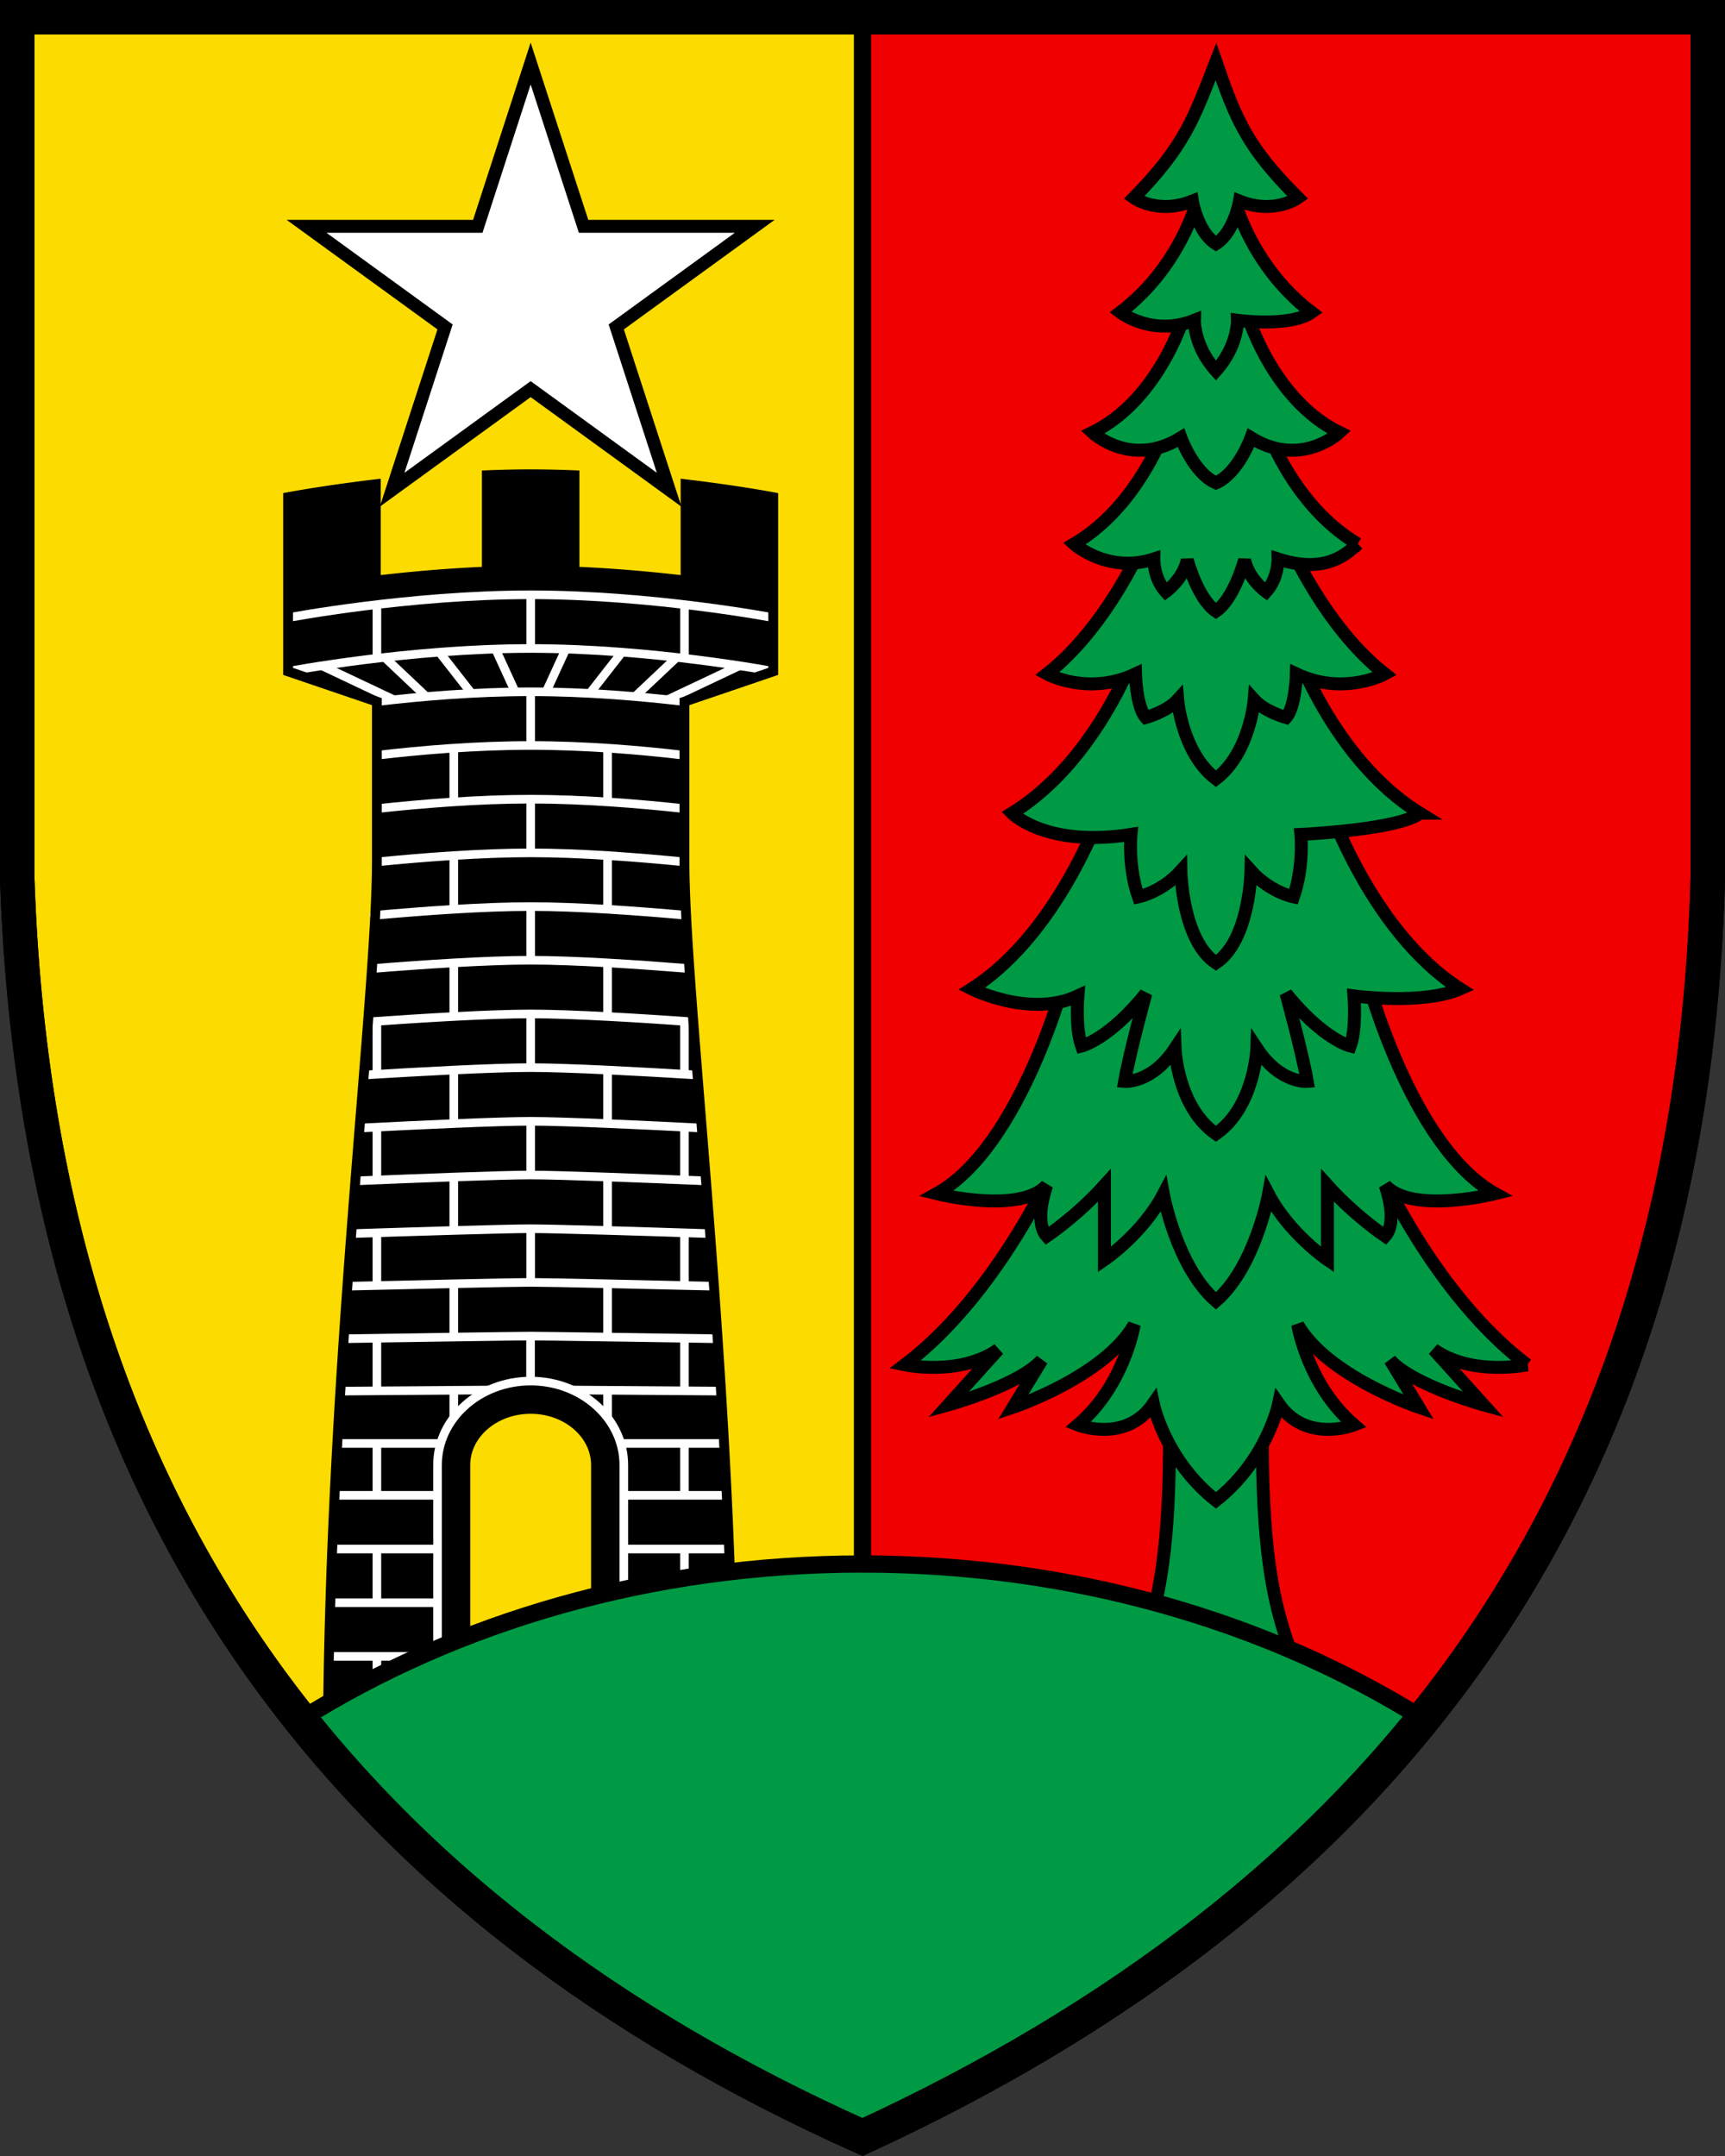 <?xml version="1.0" encoding="UTF-8"?>
<svg width="400" height="500" version="1.1" xmlns="http://www.w3.org/2000/svg">
<rect width="100%" height="100%" fill="#333333" stroke="none"/>
<path d="M200 4v491.61h.002c117-53.957 192-143.89 196-291.77V4h-196z" fill="#f00000"/>
<path d="M200 4H4v199.84c5 149.88 80 239.81 196 291.77V4z" fill="#fcdb00" stroke="#000" stroke-width="4"/>
<g fill="#094" stroke="#000" stroke-width="3">
<path d="m293.04 291.61h-22.165c0 56.187 4.802 87.698-21.795 115.03h65.755c-26.598-27.333-21.795-58.842-21.795-115.03z"/>
<path d="m354.12 316.52c-24.873-18.863-38.666-54.951-38.666-54.951l-33.493 13.123-33.492-13.123s-13.793 36.088-38.666 54.951c0 0 12.807 2.732 21.673-3.556l-11.575 12.85s16.376-4.51 21.671-10.39l-6.649 10.937s21.179-7.11 28.075-19.137c0 0-2.216 13.944-13.052 23.238 0 0 11.082 4.374 17.485-4.92 0 0 2.71 13.121 14.53 22.417 11.822-9.294 14.53-22.417 14.53-22.417 6.404 9.294 17.486 4.92 17.486 4.92-10.837-9.294-13.052-23.236-13.052-23.236 6.896 12.026 28.075 19.135 28.075 19.135l-6.65-10.937c5.296 5.878 21.672 10.39 21.672 10.39l-11.575-12.85c8.866 6.288 21.673 3.556 21.673 3.556z"/>
<path d="M346.729 276.827c-19.703-10.936-30.045-50.85-30.045-50.85l-15.515-.273-19.21 15.857-19.21-15.857-15.514.273s-10.343 39.914-30.045 50.85c0 0 19.369 4.894 25.54-1.958 0 0-3.116 8.343 0 11.801 0 0 6.988-4.67 13.37-11.756v17.223s8.866-6.016 13.669-15.173c0 0 3.078 16.811 12.19 24.74 9.113-7.927 12.19-24.74 12.19-24.74 4.803 9.158 13.669 15.173 13.669 15.173v-17.224c6.383 7.084 13.371 11.755 13.371 11.755 3.115-3.456 0-11.801 0-11.801 6.171 6.853 25.54 1.96 25.54 1.96z"/>
<path d="m338.6 229.33c-21.426-13.668-31.523-45.108-31.523-45.108l-25.12 9.978-25.12-9.978s-10.096 31.439-31.522 45.108c0 0 13.545 6.834 24.627 1.64 0 0-0.616 7.517 0.862 11.619 0 0 6.28-1.504 14.9-12.166 0 0-3.694 13.396-4.926 20.367 0 0 6.28 0.548 11.698-7.654 0 0 0.492 13.532 9.481 19.82 8.99-6.288 9.481-19.82 9.481-19.82 5.419 8.202 11.698 7.654 11.698 7.654-1.231-6.971-4.926-20.367-4.926-20.367 8.62 10.663 14.9 12.166 14.9 12.166 1.478-4.1 0.862-11.62 0.862-11.62s16.081 2.145 24.628-1.639z"/>
<path d="m329.24 188.59c-21.671-13.396-30.538-42.376-30.538-42.376l-16.746 7.93-16.746-7.93s-8.866 28.98-30.538 42.375c0 0 7.881 8.035 27.583 4.921 0 0-0.739 7.382 1.724 14.489 0 0 5.417-1.094 9.85-6.015 0 0 0.26 16.064 8.127 21.324 7.868-5.261 8.127-21.324 8.127-21.324 4.433 4.92 9.85 6.015 9.85 6.015 2.463-7.107 1.725-14.489 1.725-14.489s22.902-1.072 27.582-4.92z"/>
<path d="m296.238 120.204-14.284.274-14.284-.274s-8.866 23.511-24.873 36.087c0 0 9.482 5.195 20.503 0 0 0 .184 7.654 2.4 10.115 0 0 4.925-1.366 7.388-4.1 0 0 .985 12.3 8.866 18.315 7.881-6.014 8.866-18.316 8.866-18.316 2.463 2.735 7.388 4.101 7.388 4.101 2.217-2.46 2.4-10.115 2.4-10.115 11.02 5.195 20.503 0 20.503 0-16.007-12.576-24.873-36.087-24.873-36.087z"/>
<path d="m314.83 126.15c-16.624-9.842-22.534-30.55-22.534-30.55l-10.344 1.025-10.343-1.025s-5.91 20.708-22.534 30.55c0 0 7.757 6.97 18.47 3.485 0 0-0.092 4.408 2.77 7.587 0 0 4.064-2.87 4.988-7.381 0 0 2.401 9.02 6.65 11.891 4.247-2.87 6.649-11.891 6.649-11.891 0.923 4.51 4.987 7.38 4.987 7.38 2.863-3.177 2.77-7.586 2.77-7.586 11.284 3.671 16.142-1.46 18.471-3.485z"/>
<path d="m288.98 72.203-7.019 1.026-7.019-1.026s-5.725 20.298-21.61 28.09c0 0 8.866 8.407 20.502 1.232 0 0 2.955 8.2 8.127 10.456 5.172-2.255 8.127-10.456 8.127-10.456 11.637 7.175 20.503-1.231 20.503-1.231-15.885-7.793-21.611-28.09-21.611-28.09z"/>
<path d="m304.12 72.432c-15.33-11.687-18.654-28.91-18.654-28.91l-3.51-2.05-3.51 2.05s-3.324 17.223-18.654 28.91c0 0 7.388 5.742 17.177 1.846 0 0-0.185 5.946 4.987 11.686 5.172-5.74 4.987-11.686 4.987-11.686s12.191 1.681 17.177-1.846z"/>
<path d="M281.956 14.287c-5.121 13.154-7.245 19.556-19.024 31.575 0 0 5.512 3.996 13.56.768 0 0 1.216 7.228 5.464 9.893 4.248-2.666 5.465-9.893 5.465-9.893 8.05 3.227 13.56-.768 13.56-.768-11.755-11.775-14.32-17.933-19.025-31.575z"/>
</g>
<path d="m123.05 160.43c-12.837 0-25.562 1.087-35.66 2.277v36.934c0 31.975-11.277 119.57-11.373 206.78a286.88 286.88 0 0 0 8.863 9.879h20.364v-76.549c0-8.659 7.972-15.68 17.806-15.68s17.806 7.02 17.806 15.68v67.782h29.236c0-87.58-11.381-175.78-11.381-207.89v-36.934c-10.097-1.19-22.823-2.277-35.66-2.277z"/>
<path d="m66.806 155.7 20.587 7.011c10.098-1.19 22.823-2.278 35.66-2.278s25.564 1.088 35.66 2.278l20.588-7.01s-27.87-5.312-56.248-5.312c-28.376 0-56.247 5.311-56.247 5.311z"/>
<path d="M158.964 112.299v22.35c-7.464-.885-16.388-1.716-25.747-2.094v-22.35c-3.35-.136-6.754-.214-10.167-.214s-6.815.079-10.166.213v22.35c-9.359.379-18.283 1.21-25.747 2.096v-22.351c-12.083 1.433-20.334 3.003-20.334 3.003v40.402s27.87-5.31 56.247-5.31 56.248 5.31 56.248 5.31v-40.402s-8.25-1.57-20.334-3.003z"/>
<g fill="none">
<g stroke="#fff" stroke-width="2.5">
<g stroke-linejoin="round">
<path d="m87.393 249.13v-12.284m0 36.814v-12.261m0 36.73v-12.23m0 24.446v12.208m0 12.2v12.033m0 12.451v12.451m0 12.451v12.45m17.83-223.08v12.458m0 12.458v12.444m0 12.443v12.428m0 12.42v12.413m0 12.398v12.382m0 12.375v12.352m0 12.345v12.329m53.491-85.623v-12.284m0 36.814v-12.261m0 36.73v-12.23m0 24.446v12.208m0 12.2v12.033m0 12.451v12.451m0 12.451v12.45m-17.83-223.08v12.458m0 12.458v12.444m0 12.443v12.428m0 12.42v12.413m0 12.398v12.382m0 12.375v12.352m0 12.345v12.329m-17.831-161.87v-12.451m0 37.352v-12.45m0 37.352v-12.451m0 37.36v-12.451m0 37.352v-12.45m0 37.352v-12.451m-0.03 24.902v12.45m-48.388-167.91 16.666 7.883m-2.095-9.817 9.621 9.09m3.058-10.297 7.458 9.56m5.569-10.281 4.553 9.932m52.003-6.07-16.662 7.883m2.094-9.817-9.628 9.09m-3.05-10.297-7.458 9.56m-5.569-10.281-4.553 9.932" stroke-width="2"/>
</g>
<g stroke-linecap="round" stroke-linejoin="round">
<path d="m140.86 396.59h29.174m-93.964 0h29.176m35.614-12.45h28.977m-93.569 0h28.978m35.614-12.451h28.65m-92.918 0h28.654m35.614-12.451h28.21m-92.034 0h28.21m35.614-12.451h27.664m-90.939 0h27.661m34.682-12.033h27.974m-89.696 0h27.973m-27.206-12.14c16.088-0.12 42.537-0.317 44.05-0.317 1.516 0 28.075 0.199 44.168 0.317m-87.493-12.147c15.675-0.241 40.374-0.617 43.327-0.617 2.955 0 27.695 0.375 43.382 0.617m-85.879-12.178c15.226-0.363 38.194-0.892 42.5-0.892 4.307 0 27.295 0.529 42.532 0.892m-84.137-12.192c14.733-0.482 36.044-1.145 41.607-1.145 5.562 0 26.883 0.663 41.625 1.145m-82.279-12.231c14.202-0.596 33.943-1.37 40.658-1.37 6.713 0 26.465 0.774 40.673 1.37m-80.331-12.261c13.632-0.701 31.91-1.56 39.66-1.56 7.753 0 26.053 0.859 39.694 1.56m-78.38-12.292c13.042-0.797 30.011-1.72 38.69-1.72s25.655 0.923 38.703 1.72m-76.406-12.321c12.437-0.881 28.216-1.846 37.703-1.846 9.49 0 25.284 0.965 37.728 1.846m-74.528-12.36c11.844-0.953 26.61-1.943 36.806-1.943s24.966 0.99 36.814 1.944m-73.127-12.346c11.334-1.02 25.398-2.042 36.311-2.042 10.829 0 24.763 1.005 36.054 2.019m-71.713-12.374c10.82-1.073 24.181-2.1 35.66-2.1 11.482 0 24.846 1.027 35.667 2.1m-71.319-12.352c10.445-1.135 23.47-2.198 35.657-2.198 12.19 0 25.218 1.062 35.663 2.198m-71.32-12.375c10.096-1.19 22.826-2.276 35.66-2.276 12.835 0 25.566 1.086 35.66 2.276" stroke-width="2"/>
</g>
<path d="m179.3 155.7s-27.87-5.31-56.248-5.31c-28.375 0-56.247 5.31-56.247 5.31m112.5-12.45s-27.87-5.312-56.248-5.312c-28.375 0-56.247 5.312-56.247 5.312m20.59 19.461c10.098-1.19 22.823-2.278 35.66-2.278s25.564 1.088 35.66 2.278m-35.66-12.322v-12.45m35.661 14.734v-12.458m-71.321 12.458v-12.458" stroke-width="2"/>
</g>
<path d="M123.053 109.992c-3.412 0-6.815.079-10.166.213v22.35c-9.359.378-18.284 1.21-25.748 2.096v-22.352c-12.083 1.434-20.334 3.004-20.334 3.004v40.403l20.588 7.01v36.933c0 31.975-11.277 119.568-11.373 206.777a286.877 286.877 0 0 0 8.863 9.878h20.364V339.758c0-8.658 7.972-15.68 17.806-15.68s17.806 7.022 17.806 15.68v67.782h29.236c0-87.58-11.381-175.782-11.381-207.892v-36.933l20.586-7.01v-40.402s-8.252-1.571-20.334-3.004v22.351c-7.465-.885-16.387-1.718-25.746-2.096v-22.35c-3.35-.135-6.754-.212-10.167-.212z" stroke="#000" stroke-width="2.276"/>
</g>
<path d="m135.32 52.487h39.689l-32.11 23.331 12.261 37.755-32.11-23.331-32.116 23.33 12.269-37.754-32.114-23.33h39.7l12.262-37.751z" fill="#fff" stroke="#000" stroke-miterlimit="20" stroke-width="3"/>
<path d="m101.45 339.76v67.78h7.588v-67.78c0-6.555 6.285-11.887 14.011-11.887s14.012 5.332 14.012 11.887v67.78h7.587v-67.78c0-10.738-9.69-19.474-21.599-19.474s-21.599 8.736-21.599 19.474z"/>
<path d="m144.65 407.54v-67.78c0-10.738-9.689-19.474-21.598-19.474s-21.6 8.736-21.6 19.474v67.78" fill="none" stroke="#fff" stroke-width="2"/>
<g fill="#880080" fill-opacity=".327">
<path d="m200 362.71c-49.082 0-94.247 13.491-130.27 36.093 33.09 41.533 77.4 73.133 130.27 96.813 52.767-24.334 96.954-56.018 129.97-97-35.973-22.49-81.027-35.903-129.97-35.903z" fill="#094" fill-opacity="1" stroke="#000" stroke-width="4"/>
</g>
<path d="M396 4H4v199.84c5 149.88 80.001 239.81 196 291.77 117-53.957 192-143.89 196-291.77z" fill="none" stroke="#000100" stroke-width="8"/>
<path d="M396 4H4v199.84c5 149.88 80.001 239.81 196 291.77 117-53.957 192-143.89 196-291.77z" fill="none" stroke="#000" stroke-width="8"/>
</svg>

